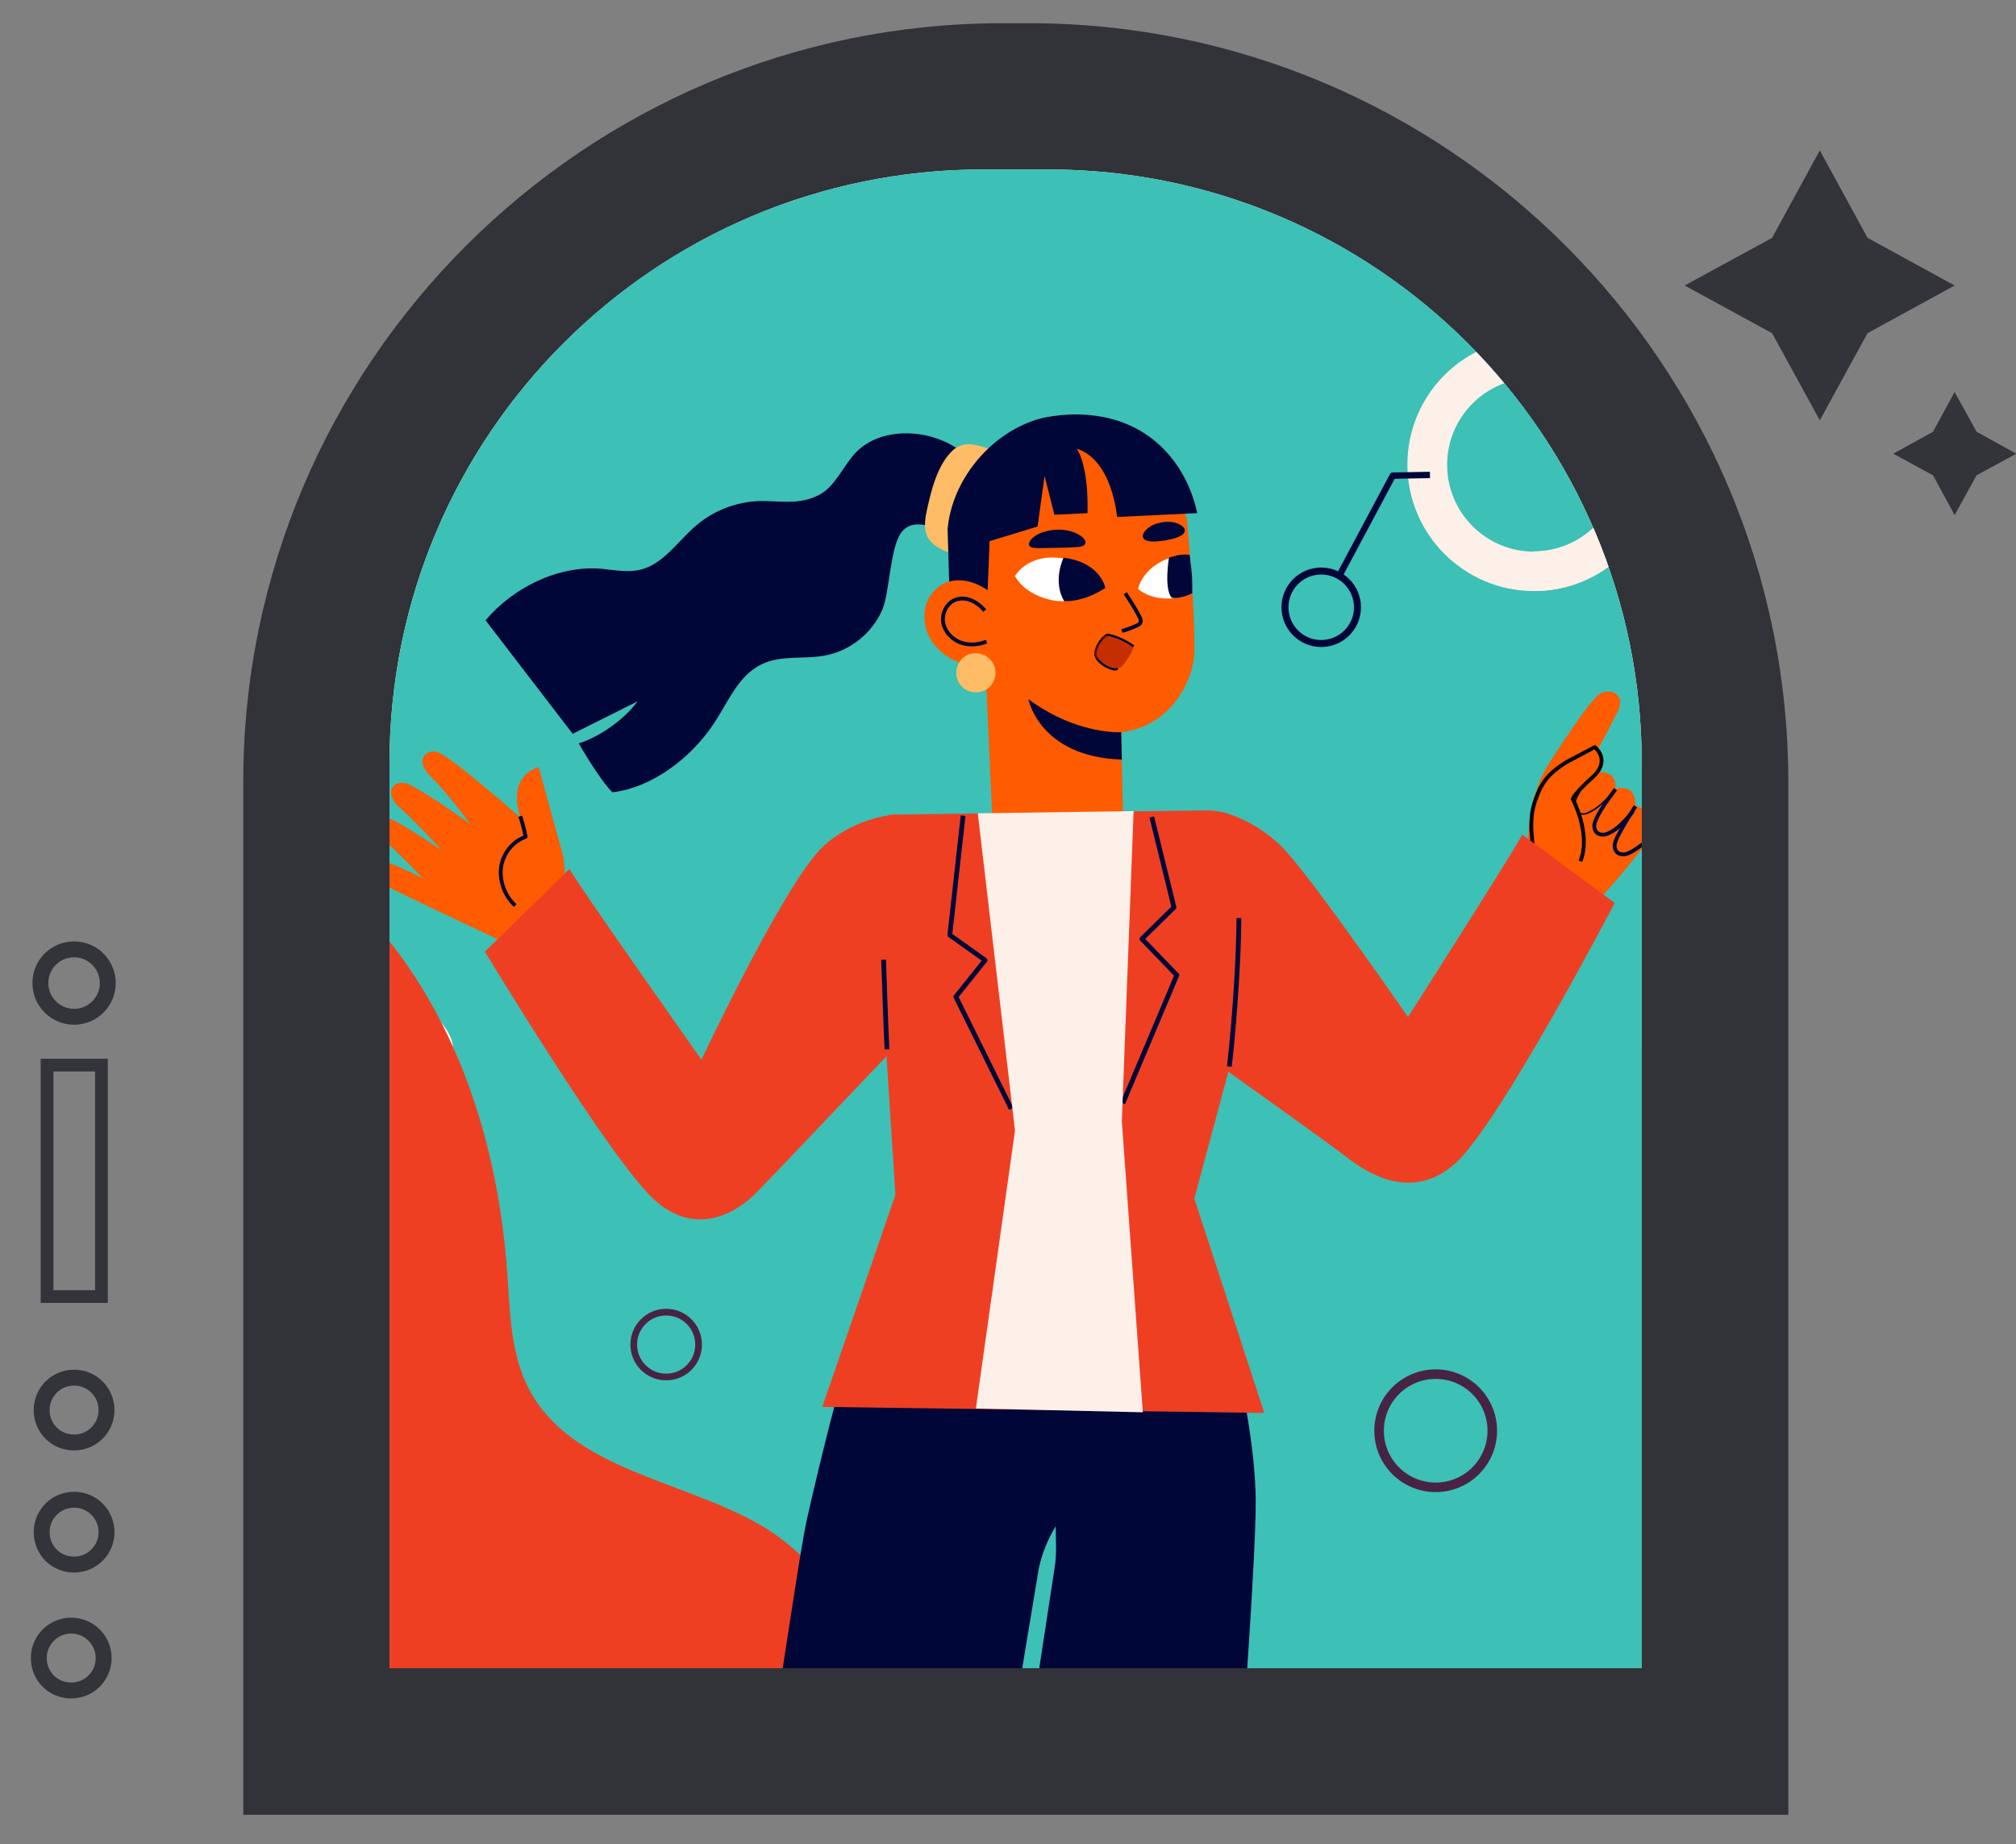 <?xml version="1.0" encoding="utf-8"?>
<!-- Generator: Adobe Illustrator 26.4.1, SVG Export Plug-In . SVG Version: 6.00 Build 0)  -->
<svg version="1.1" id="Layer_1" xmlns="http://www.w3.org/2000/svg" xmlns:xlink="http://www.w3.org/1999/xlink" x="0px" y="0px"
	 viewBox="0 0 634 580" style="enable-background:new 0 0 634 580;" xml:space="preserve">
<rect x="0" y="0" width="634" height="580" fill="#808080" stroke="none"/>
<style type="text/css">
	.st0{fill:#D3D3D3;stroke:#33333A;stroke-width:3;stroke-miterlimit:10;}
	.st1{fill:#585858;}
	.st2{fill:#AAA0A0;}
	.st3{fill:#D3D3D3;stroke:#33333A;stroke-width:5;stroke-miterlimit:10;}
	.st4{fill:#FFFFFF;stroke:#33333A;stroke-width:5;stroke-miterlimit:10;}
	.st5{fill:#EF3D23;}
	.st6{fill:none;stroke:#33333A;stroke-width:5;stroke-miterlimit:10;}
	.st7{fill:none;stroke:#33333A;stroke-width:4;stroke-miterlimit:10;}
	.st8{fill:#AAA0A0;stroke:#33333A;stroke-width:5;stroke-miterlimit:10;}
	.st9{fill:none;stroke:#3DC0B5;stroke-width:6;stroke-linecap:round;stroke-linejoin:round;stroke-miterlimit:10;}
	.st10{display:none;}
	.st11{display:inline;}
	.st12{display:inline;clip-path:url(#SVGID_00000098188603898764810790000002142818349821469843_);}
	.st13{fill:#45B0B0;}
	.st14{fill:#53727C;}
	.st15{fill:#FFC2B6;}
	.st16{fill:#FF9B4C;}
	.st17{fill:none;stroke:#FFFFFF;stroke-width:0.808;stroke-miterlimit:10;}
	.st18{fill:#FFFFFF;}
	.st19{fill:none;stroke:#7AA1B5;stroke-width:0.808;stroke-miterlimit:10;}
	.st20{fill:#000D29;}
	.st21{fill:#F79F8B;}
	.st22{fill:none;stroke:#F79F8B;stroke-width:0.808;stroke-miterlimit:10;}
	.st23{clip-path:url(#SVGID_00000098928777602402747460000010079896866109921969_);fill:#FFFFFF;}
	.st24{clip-path:url(#SVGID_00000098928777602402747460000010079896866109921969_);fill:#1A1A1A;}
	.st25{clip-path:url(#SVGID_00000143592272547345578290000008591254944877879227_);fill:#FFFFFF;}
	.st26{clip-path:url(#SVGID_00000143592272547345578290000008591254944877879227_);fill:#1A1A1A;}
	.st27{fill:#2E2E2E;}
	.st28{fill:none;stroke:#53727C;stroke-width:0.808;stroke-miterlimit:10;}
	.st29{clip-path:url(#SVGID_00000081620444769091995320000003668480075832712833_);fill:#FFFFFF;}
	.st30{clip-path:url(#SVGID_00000081620444769091995320000003668480075832712833_);fill:#034EA2;}
	.st31{clip-path:url(#SVGID_00000081620444769091995320000003668480075832712833_);fill:#FFF200;}
	.st32{clip-path:url(#SVGID_00000081620444769091995320000003668480075832712833_);fill:#0C4DA1;}
	.st33{clip-path:url(#SVGID_00000081620444769091995320000003668480075832712833_);}
	.st34{clip-path:url(#SVGID_00000177486394897790614590000015382203899066649728_);fill:#0C4DA1;}
	.st35{fill:#3DC0B5;}
	.st36{fill:#AAA0A0;stroke:#AAA0A0;stroke-width:3;stroke-miterlimit:10;}
	.st37{fill:#33333A;}
	.st38{fill:#AAA0A0;stroke:#33333A;stroke-width:4;stroke-miterlimit:10;}
	.st39{fill:#FFFFFF;stroke:#33333A;stroke-width:4;stroke-miterlimit:10;}
	.st40{fill:#AAA0A0;stroke:#33333A;stroke-width:2;stroke-miterlimit:10;}
	.st41{fill:#FFFFFF;stroke:#33333A;stroke-width:2;stroke-miterlimit:10;}
	.st42{fill:#33333A;stroke:#33333A;stroke-width:0.5;stroke-miterlimit:10;}
	.st43{fill:#33333A;stroke:#33333A;stroke-miterlimit:10;}
	.st44{fill:none;stroke:#33333A;stroke-width:3;stroke-miterlimit:10;}
	.st45{fill:#FDBC65;}
	.st46{clip-path:url(#SVGID_00000012466999661066983160000009520813363608163248_);fill:#FFCF7B;}
	.st47{clip-path:url(#SVGID_00000012466999661066983160000009520813363608163248_);}
	.st48{fill:#FFCF7B;}
	.st49{fill:#F6ECEA;}
	.st50{fill:#932D10;}
	.st51{fill:none;stroke:#00093D;stroke-linecap:square;stroke-linejoin:round;stroke-miterlimit:10;}
	.st52{fill:none;stroke:#FFFFFF;stroke-width:0.956;stroke-linecap:square;stroke-linejoin:round;stroke-miterlimit:10;}
	.st53{fill:#000638;}
	.st54{fill:none;stroke:#000638;stroke-width:2;stroke-linecap:square;stroke-linejoin:round;stroke-miterlimit:10;}
	.st55{fill:none;stroke:#000638;stroke-width:0.956;stroke-linecap:square;stroke-linejoin:round;stroke-miterlimit:10;}
	.st56{clip-path:url(#SVGID_00000055688486592110330160000013102864738883584170_);fill:#000638;}
	.st57{clip-path:url(#SVGID_00000067915858654518225750000011251128136894173116_);fill:#000638;}
	.st58{fill:none;stroke:#FDBC65;stroke-width:2;stroke-miterlimit:10;}
	.st59{clip-path:url(#SVGID_00000128481017747597598430000007426972501120565911_);}
	.st60{fill:#FFFFFF;stroke:#00093D;stroke-width:2;stroke-miterlimit:10;}
	.st61{fill:#E58D7F;}
	.st62{fill:none;stroke:#000638;stroke-width:0.5;stroke-linecap:square;stroke-linejoin:round;stroke-miterlimit:10;}
	.st63{fill:#4C2615;}
	.st64{clip-path:url(#SVGID_00000000916287475055335190000017290340355852013465_);fill:#000638;}
	.st65{clip-path:url(#SVGID_00000036937993652185156430000008811558302300874650_);fill:#000638;}
	.st66{fill:#FCF0E9;}
	.st67{fill:none;stroke:#000638;stroke-width:1.3;stroke-linecap:square;stroke-linejoin:round;stroke-miterlimit:10;}
	.st68{fill:none;stroke:#000638;stroke-linecap:square;stroke-linejoin:round;stroke-miterlimit:10;}
	.st69{fill:none;stroke:#000638;stroke-width:1.2;stroke-linecap:square;stroke-linejoin:round;stroke-miterlimit:10;}
	.st70{clip-path:url(#SVGID_00000038386501283947855250000014463779277090742436_);}
	.st71{fill:#E86523;}
	.st72{fill:#EF3F23;}
	.st73{fill:none;stroke:#000638;stroke-width:2;stroke-linecap:round;stroke-linejoin:round;stroke-miterlimit:10;}
	.st74{fill:#FFFFFF;stroke:#000638;stroke-width:0.5;stroke-linecap:square;stroke-linejoin:round;stroke-miterlimit:10;}
	.st75{fill:#A84A35;}
	.st76{fill:none;stroke:#00093D;stroke-width:0.5;stroke-linecap:square;stroke-linejoin:round;stroke-miterlimit:10;}
	.st77{clip-path:url(#SVGID_00000112631764481226849880000010393683049655598009_);fill:#000638;}
	.st78{clip-path:url(#SVGID_00000150084895341052886310000010624402010703088290_);fill:#000638;}
	.st79{fill:none;stroke:#FFB176;stroke-width:2;stroke-linecap:square;stroke-linejoin:round;stroke-miterlimit:10;}
	.st80{fill:none;stroke:#000638;stroke-width:1.5;stroke-linecap:round;stroke-linejoin:round;stroke-miterlimit:10;}
	.st81{fill:#FFFFFF;stroke:#000638;stroke-width:1.6;stroke-linecap:round;stroke-linejoin:round;stroke-miterlimit:10;}
	.st82{fill:none;stroke:#000638;stroke-width:1.6;stroke-linecap:round;stroke-linejoin:round;stroke-miterlimit:10;}
	.st83{fill:#FFFFFF;stroke:#00093D;stroke-miterlimit:10;}
	.st84{fill:none;stroke:#000638;stroke-width:0.75;stroke-linecap:round;stroke-linejoin:round;stroke-miterlimit:10;}
	
		.st85{clip-path:url(#SVGID_00000176014282950889946510000007023209195564130747_);fill:none;stroke:#000638;stroke-linecap:round;stroke-linejoin:round;stroke-miterlimit:10;}
	.st86{clip-path:url(#SVGID_00000176014282950889946510000007023209195564130747_);}
	.st87{fill:#00113E;}
	.st88{fill:#D9DADD;}
	.st89{fill:#EF4D3C;}
	.st90{fill:none;stroke:#1C1C1B;stroke-miterlimit:10;}
	.st91{fill:#0B0202;}
	.st92{fill:#FFFFFF;stroke:#1C1C1B;stroke-width:0.75;stroke-miterlimit:10;}
	.st93{fill:#79D6C0;stroke:#000000;stroke-width:2;stroke-linecap:round;stroke-linejoin:round;stroke-miterlimit:10;}
	.st94{clip-path:url(#SVGID_00000004527808450364416120000010409300015120060072_);fill:#000638;}
	.st95{clip-path:url(#SVGID_00000030446745848868348310000008814878338794141614_);fill:#000638;}
	.st96{fill:none;stroke:#FDBC65;stroke-miterlimit:10;}
	.st97{fill:none;stroke:#000638;stroke-linecap:round;stroke-linejoin:round;stroke-miterlimit:10;}
	.st98{fill:#FDB58D;}
	.st99{fill:none;stroke:#00113E;stroke-width:0.5;stroke-linecap:square;stroke-linejoin:round;stroke-miterlimit:10;}
	.st100{fill:#DED9E9;}
	.st101{fill:none;stroke:#000E39;stroke-width:0.5;stroke-linecap:square;stroke-linejoin:round;stroke-miterlimit:10;}
	.st102{fill:#FDB58D;stroke:#000E39;stroke-width:0.5;stroke-linecap:square;stroke-linejoin:round;stroke-miterlimit:10;}
	.st103{clip-path:url(#SVGID_00000178888874802731564370000013310366575466714543_);}
	.st104{fill:#FF7441;}
	.st105{fill:#FFFFFF;stroke:#1A1A1E;stroke-width:1.5;stroke-miterlimit:10;}
	.st106{fill:#EB9CC9;stroke:#000000;stroke-linecap:round;stroke-linejoin:round;stroke-miterlimit:10;}
	.st107{fill:none;stroke:#000000;stroke-linecap:round;stroke-linejoin:round;stroke-miterlimit:10;}
	.st108{fill:#FFFFFF;stroke:#1E1E21;stroke-width:1.5;stroke-linecap:round;stroke-linejoin:round;stroke-miterlimit:10;}
	.st109{fill:none;stroke:#00113E;stroke-width:0.75;stroke-linecap:square;stroke-linejoin:round;stroke-miterlimit:10;}
	.st110{clip-path:url(#SVGID_00000030455579869151325610000014697769400403366804_);}
	.st111{opacity:0.2;fill:#FBDAC1;}
	.st112{fill:url(#SVGID_00000012444255771807474830000011685800632949686407_);}
	.st113{fill:url(#SVGID_00000132793806923085881530000001775839559959422108_);}
	.st114{fill:#AD3C23;}
	.st115{fill:#182156;}
	.st116{opacity:0.89;fill:#FFFCFA;}
	.st117{fill:#263268;}
	.st118{fill:#FA3C48;}
	.st119{fill-rule:evenodd;clip-rule:evenodd;fill:#153157;}
	.st120{fill:#FC753F;}
	.st121{fill:#F47E76;}
	.st122{fill:none;}
	.st123{opacity:0.61;}
	.st124{fill:#A11300;}
	.st125{clip-path:url(#SVGID_00000100367886925866152650000017343153110185292715_);fill:#000638;}
	.st126{clip-path:url(#SVGID_00000119796636829396982930000018138150088926374287_);fill:#000638;}
	.st127{clip-path:url(#SVGID_00000109012230703425448550000007554829250579385790_);}
	.st128{fill:#F98064;}
	.st129{fill:#00093D;}
	.st130{fill:none;stroke:#00093D;stroke-width:0.75;stroke-linecap:square;stroke-linejoin:round;stroke-miterlimit:10;}
	.st131{fill:#939292;}
	.st132{fill:#666666;}
	.st133{fill:none;stroke:#000638;stroke-width:0.398;stroke-linecap:round;stroke-linejoin:round;stroke-miterlimit:10;}
	
		.st134{opacity:0.45;fill:none;stroke:#000000;stroke-width:0.75;stroke-linecap:round;stroke-linejoin:round;stroke-miterlimit:10;}
	.st135{fill:#262626;}
	.st136{fill:#F4646C;}
	.st137{fill:#000638;stroke:#000638;stroke-width:0.75;stroke-linecap:round;stroke-linejoin:round;stroke-miterlimit:10;}
	.st138{fill:#000638;stroke:#000638;stroke-width:0.25;stroke-linecap:round;stroke-linejoin:round;stroke-miterlimit:10;}
	.st139{clip-path:url(#SVGID_00000029040116305122821900000018323564865806418611_);fill:#000638;}
	
		.st140{clip-path:url(#SVGID_00000108277600997157270930000004947191547416933794_);fill:#000638;stroke:#000638;stroke-miterlimit:10;}
	.st141{fill:#42657C;}
	.st142{fill:#333333;}
	.st143{fill:#2B998C;}
	.st144{fill:#898989;}
	.st145{fill:#F9C4AA;}
	.st146{fill:#FFCCB3;}
	.st147{fill:none;stroke:#211A19;stroke-linecap:round;stroke-linejoin:round;stroke-miterlimit:10;}
	.st148{fill:none;stroke:#23203A;stroke-linecap:round;stroke-linejoin:round;stroke-miterlimit:10;}
	
		.st149{clip-path:url(#SVGID_00000109012230703425448550000007554829250579385790_);fill:none;stroke:#000638;stroke-linecap:round;stroke-linejoin:round;stroke-miterlimit:10;}
	.st150{fill:none;stroke:#211A19;stroke-width:1.5;stroke-linecap:round;stroke-linejoin:round;stroke-miterlimit:10;}
	.st151{clip-path:url(#SVGID_00000162350268440335038160000009817523885055455119_);fill:#FFCF7B;}
	.st152{clip-path:url(#SVGID_00000162350268440335038160000009817523885055455119_);}
	.st153{clip-path:url(#SVGID_00000152239380135135501970000001002808314297956013_);fill:#000638;}
	.st154{clip-path:url(#SVGID_00000173153590757862073910000011232404886885073579_);fill:#000638;}
	.st155{clip-path:url(#SVGID_00000056396923787824623140000015298343652471017645_);}
	.st156{clip-path:url(#SVGID_00000017489240212053286250000018427621517171444898_);fill:#000638;}
	.st157{clip-path:url(#SVGID_00000099646591255477612100000007537352181644219540_);fill:#000638;}
	.st158{clip-path:url(#SVGID_00000047778890640721966700000008420904024760598970_);}
	.st159{clip-path:url(#SVGID_00000089571993434775998070000008027459980585873036_);fill:#000638;}
	.st160{clip-path:url(#SVGID_00000020366109410631733670000001749323436207526588_);fill:#000638;}
	
		.st161{clip-path:url(#SVGID_00000143576848873065259090000017119285108448883125_);fill:none;stroke:#000638;stroke-linecap:round;stroke-linejoin:round;stroke-miterlimit:10;}
	.st162{clip-path:url(#SVGID_00000143576848873065259090000017119285108448883125_);}
	.st163{clip-path:url(#SVGID_00000044150870336383536660000001032109556519690140_);fill:#000638;}
	.st164{clip-path:url(#SVGID_00000045594287928312542370000012225106199471625860_);fill:#000638;}
	.st165{clip-path:url(#SVGID_00000078042377197340635390000000613963360767708301_);}
	.st166{clip-path:url(#SVGID_00000183931379684445769780000011190122313454554036_);}
	.st167{fill:url(#SVGID_00000070113785890726389360000006864577936433892997_);}
	.st168{fill:url(#SVGID_00000147219488444829411320000015471498066126603158_);}
	.st169{clip-path:url(#SVGID_00000073000159983516322360000015923793599994148282_);fill:#000638;}
	.st170{clip-path:url(#SVGID_00000183938295672058098300000018184924178573792928_);fill:#000638;}
	.st171{clip-path:url(#SVGID_00000057116274576067607260000014084758852600416681_);}
	.st172{clip-path:url(#SVGID_00000005974123593342671890000002220053640635056021_);fill:#000638;}
	
		.st173{clip-path:url(#SVGID_00000171705838880122836800000015564731980206693288_);fill:#000638;stroke:#000638;stroke-miterlimit:10;}
	
		.st174{clip-path:url(#SVGID_00000057116274576067607260000014084758852600416681_);fill:none;stroke:#000638;stroke-linecap:round;stroke-linejoin:round;stroke-miterlimit:10;}
	.st175{clip-path:url(#SVGID_00000147917667170021552380000010292192156259148937_);fill:#FFFFFF;}
	.st176{clip-path:url(#SVGID_00000147917667170021552380000010292192156259148937_);fill:#034EA2;}
	.st177{clip-path:url(#SVGID_00000147917667170021552380000010292192156259148937_);fill:#FFF200;}
	.st178{clip-path:url(#SVGID_00000147917667170021552380000010292192156259148937_);fill:#0C4DA1;}
	.st179{clip-path:url(#SVGID_00000147917667170021552380000010292192156259148937_);}
	.st180{clip-path:url(#SVGID_00000181767183924785538160000014673477549109352099_);fill:#0C4DA1;}
	.st181{clip-path:url(#SVGID_00000097474726628143670290000000081317860761923972_);fill:#FFFFFF;}
	.st182{clip-path:url(#SVGID_00000097474726628143670290000000081317860761923972_);fill:#034EA2;}
	.st183{clip-path:url(#SVGID_00000097474726628143670290000000081317860761923972_);fill:#FFF200;}
	.st184{clip-path:url(#SVGID_00000097474726628143670290000000081317860761923972_);fill:#0C4DA1;}
	.st185{clip-path:url(#SVGID_00000097474726628143670290000000081317860761923972_);}
	.st186{clip-path:url(#SVGID_00000008122237585829216960000015977630511210458550_);fill:#0C4DA1;}
	.st187{clip-path:url(#SVGID_00000006679623682924146810000008287867347748583305_);fill:#FFCF7B;}
	.st188{clip-path:url(#SVGID_00000006679623682924146810000008287867347748583305_);}
	.st189{clip-path:url(#SVGID_00000083781517962366407000000003566070038744093056_);fill:#000638;}
	.st190{clip-path:url(#SVGID_00000166644955045840981550000005559571156816846252_);fill:#000638;}
	.st191{clip-path:url(#SVGID_00000036957400791399236420000000005514039571877559_);}
	.st192{clip-path:url(#SVGID_00000058549289706527968110000014613923096219036082_);fill:#000638;}
	
		.st193{clip-path:url(#SVGID_00000072267563730979069480000003807754677061671848_);fill:#000638;stroke:#000638;stroke-miterlimit:10;}
	
		.st194{clip-path:url(#SVGID_00000036957400791399236420000000005514039571877559_);fill:none;stroke:#000638;stroke-linecap:round;stroke-linejoin:round;stroke-miterlimit:10;}
	.st195{fill:#F2665C;}
	.st196{clip-path:url(#SVGID_00000157301097203766919220000000856943830127128733_);fill:#FFCF7B;}
	.st197{clip-path:url(#SVGID_00000157301097203766919220000000856943830127128733_);}
	.st198{clip-path:url(#SVGID_00000173864699339765056340000000228797856296807051_);fill:#000638;}
	.st199{clip-path:url(#SVGID_00000052063991159628410690000017185012727527264697_);fill:#000638;}
	.st200{clip-path:url(#SVGID_00000080909334658072476910000011058880248727303067_);}
	.st201{clip-path:url(#SVGID_00000168080715945858048280000003776059067259494796_);fill:#000638;}
	.st202{clip-path:url(#SVGID_00000048465593491208813270000012718555823950996615_);fill:#000638;}
	.st203{opacity:0.59;fill:#8CDDCF;}
	.st204{opacity:0.59;fill:#5BD8C9;}
	.st205{opacity:0.35;fill:#8CDDCF;}
	.st206{fill:#5BD8C9;}
	.st207{clip-path:url(#SVGID_00000055687275008364241580000005806461018508972679_);}
	.st208{clip-path:url(#SVGID_00000175293198502351277570000007519784278466219673_);fill:#000638;}
	.st209{clip-path:url(#SVGID_00000176024912435636109360000000405910416721511558_);fill:#000638;}
	.st210{opacity:0.69;}
	.st211{fill:#E8B25D;}
	
		.st212{clip-path:url(#SVGID_00000100353400921335945360000003358181081408495773_);fill:none;stroke:#000638;stroke-linecap:round;stroke-linejoin:round;stroke-miterlimit:10;}
	.st213{clip-path:url(#SVGID_00000100353400921335945360000003358181081408495773_);}
	.st214{clip-path:url(#SVGID_00000105386560088179845190000007952266665031988415_);fill:#000638;}
	.st215{clip-path:url(#SVGID_00000013899560603723208460000011473998219960501925_);fill:#000638;}
	.st216{clip-path:url(#SVGID_00000111192451572294763940000001436256335454715055_);}
	.st217{opacity:0.67;}
	.st218{fill:#46D3C2;}
	.st219{fill:#39B5A6;}
	.st220{clip-path:url(#SVGID_00000057838892276852081160000005500148568558636953_);}
	.st221{fill:url(#SVGID_00000015330170896726129750000015102009746859557251_);}
	.st222{fill:url(#SVGID_00000116208817747334528740000009876460544122703261_);}
	.st223{clip-path:url(#SVGID_00000085948720551072610340000001749577457014392758_);fill:#000638;}
	.st224{clip-path:url(#SVGID_00000059311795243417573960000009225772809065946521_);fill:#000638;}
	.st225{fill:#323239;}
	.st226{clip-path:url(#SVGID_00000067237264896180603860000003364483216511008654_);}
	.st227{fill:#FF5B00;}
	.st228{fill:none;stroke:#000638;stroke-width:0.75;stroke-linecap:square;stroke-linejoin:round;stroke-miterlimit:10;}
	.st229{fill:#FF5B00;stroke:#000000;stroke-width:1.2;stroke-miterlimit:10;}
	.st230{fill:none;stroke:#000638;stroke-width:1.5;stroke-linecap:square;stroke-linejoin:round;stroke-miterlimit:10;}
	.st231{fill:none;stroke:#000638;stroke-width:2.2;stroke-miterlimit:10;}
	.st232{fill:none;stroke:#000638;stroke-width:2;stroke-miterlimit:10;}
	.st233{fill:none;stroke:#472444;stroke-width:2.1;stroke-miterlimit:10;}
	.st234{fill:none;stroke:#472444;stroke-width:3;stroke-miterlimit:10;}
	.st235{display:inline;clip-path:url(#SVGID_00000182502322307399619050000015873919875879438224_);}
	.st236{clip-path:url(#SVGID_00000108299552460580005790000010745371619710309543_);fill:#3DC0B5;}
	.st237{clip-path:url(#SVGID_00000155125043478910731960000003117858612382441097_);fill:#3DC0B5;}
	.st238{clip-path:url(#SVGID_00000082347957263355879580000009957390412699170203_);fill:#EF3D23;}
	.st239{clip-path:url(#SVGID_00000082347957263355879580000009957390412699170203_);}
	.st240{fill:#5AC4FF;}
	.st241{fill:#FFA900;}
	.st242{fill:none;stroke:#FFFFFF;stroke-width:0.792;stroke-linecap:square;stroke-linejoin:round;stroke-miterlimit:10;}
	.st243{fill:none;stroke:#000638;stroke-width:0.792;stroke-linecap:square;stroke-linejoin:round;stroke-miterlimit:10;}
	.st244{fill:#FF915A;}
	.st245{clip-path:url(#SVGID_00000046316258495591868550000010378492484438385561_);fill:#000638;}
	.st246{clip-path:url(#SVGID_00000140712810553712706060000001019857241388184477_);fill:#000638;}
	.st247{fill:none;stroke:#FCF0E9;stroke-linecap:square;stroke-linejoin:round;stroke-miterlimit:10;}
	.st248{fill:#F4AE51;}
	.st249{fill:#F9DEB7;}
	.st250{fill:#B16616;stroke:#B16616;stroke-width:0.4;stroke-miterlimit:10;}
	
		.st251{clip-path:url(#SVGID_00000082347957263355879580000009957390412699170203_);fill:none;stroke:#472444;stroke-width:2.1;stroke-miterlimit:10;}
	
		.st252{clip-path:url(#SVGID_00000082347957263355879580000009957390412699170203_);fill:none;stroke:#472444;stroke-width:3;stroke-miterlimit:10;}
	.st253{fill:none;stroke:#3DC0B5;stroke-width:2.5;stroke-linecap:square;stroke-linejoin:round;stroke-miterlimit:10;}
	.st254{clip-path:url(#SVGID_00000085962203266104817560000003518357222400346291_);}
	.st255{display:inline;clip-path:url(#SVGID_00000155118994130411863810000016455293426286248066_);}
	.st256{clip-path:url(#SVGID_00000057124135801465489990000000145189311184398504_);fill:#3DC0B5;}
	.st257{clip-path:url(#SVGID_00000155829210727911481590000009696679846429764501_);fill:#3DC0B5;}
	.st258{clip-path:url(#SVGID_00000026135650443121525930000005270606382973945476_);fill:#EF3D23;}
	.st259{clip-path:url(#SVGID_00000026135650443121525930000005270606382973945476_);}
	.st260{clip-path:url(#SVGID_00000107577273847478197760000013573055633466610056_);fill:#000638;}
	.st261{clip-path:url(#SVGID_00000170239683353542603210000016694522728708600728_);fill:#000638;}
	
		.st262{clip-path:url(#SVGID_00000026135650443121525930000005270606382973945476_);fill:none;stroke:#472444;stroke-width:2.1;stroke-miterlimit:10;}
	
		.st263{clip-path:url(#SVGID_00000026135650443121525930000005270606382973945476_);fill:none;stroke:#472444;stroke-width:3;stroke-miterlimit:10;}
	.st264{clip-path:url(#SVGID_00000121281566408928105650000016757228235253239456_);fill:#FFFFFF;}
	.st265{clip-path:url(#SVGID_00000121281566408928105650000016757228235253239456_);fill:#034EA2;}
	.st266{clip-path:url(#SVGID_00000121281566408928105650000016757228235253239456_);fill:#FFF200;}
	.st267{clip-path:url(#SVGID_00000121281566408928105650000016757228235253239456_);fill:#0C4DA1;}
	.st268{clip-path:url(#SVGID_00000121281566408928105650000016757228235253239456_);}
	.st269{clip-path:url(#SVGID_00000142166716590840155780000006919870016315882911_);fill:#0C4DA1;}
	.st270{clip-path:url(#SVGID_00000176033634140023941590000000492568943624214960_);fill:#FFFFFF;}
	.st271{clip-path:url(#SVGID_00000176033634140023941590000000492568943624214960_);fill:#034EA2;}
	.st272{clip-path:url(#SVGID_00000176033634140023941590000000492568943624214960_);fill:#FFF200;}
	.st273{clip-path:url(#SVGID_00000176033634140023941590000000492568943624214960_);fill:#0C4DA1;}
	.st274{clip-path:url(#SVGID_00000176033634140023941590000000492568943624214960_);}
	.st275{clip-path:url(#SVGID_00000080892872693746762620000005861509148415020939_);fill:#0C4DA1;}
	.st276{clip-path:url(#SVGID_00000046297214457692790720000004815042206644716177_);}
	.st277{fill:#FFC2C2;}
	.st278{fill:#725644;}
	.st279{clip-path:url(#SVGID_00000013909549002745842700000004987798187282685621_);fill:#000638;}
	.st280{clip-path:url(#SVGID_00000089535703051489841800000015314029558767995555_);fill:#000638;}
	.st281{fill:none;stroke:#EF3F23;stroke-width:2;stroke-miterlimit:10;}
	.st282{fill:none;stroke:#FFFFFF;stroke-width:2.1;stroke-miterlimit:10;}
	.st283{fill:none;stroke:#FFFFFF;stroke-width:3;stroke-miterlimit:10;}
	.st284{fill:#1B9C91;}
	.st285{fill:#A3BAC4;}
	.st286{opacity:0.13;fill:#65DBD2;}
	.st287{clip-path:url(#SVGID_00000097497457548356087330000011374873122619161008_);}
	.st288{fill:#472F7D;}
	.st289{opacity:0.15;}
	.st290{opacity:0.43;}
	.st291{clip-path:url(#SVGID_00000023984865397571083570000001193628988264594606_);fill:#000638;}
	.st292{clip-path:url(#SVGID_00000032634364552405013780000002658675260444385702_);fill:#000638;}
	.st293{fill:none;stroke:#FFFFFF;stroke-width:1.5;stroke-miterlimit:10;}
	.st294{fill:none;stroke:#EF3F23;stroke-width:5;stroke-linecap:round;stroke-linejoin:round;stroke-miterlimit:10;}
	.st295{clip-path:url(#SVGID_00000010282258024984315300000018280378084566894740_);}
	.st296{fill:#F7AA4D;}
	.st297{fill:#FCB47E;}
	.st298{fill:#374263;}
	.st299{fill:#FFFFFF;stroke:#323239;stroke-linecap:round;stroke-linejoin:round;stroke-miterlimit:10;}
	.st300{fill:none;stroke:#323239;stroke-linecap:round;stroke-linejoin:round;stroke-miterlimit:10;}
	.st301{fill:none;stroke:#323239;stroke-width:0.75;stroke-miterlimit:10;}
	.st302{clip-path:url(#SVGID_00000140698239655766875730000006754114066105844908_);}
	.st303{clip-path:url(#SVGID_00000025442130510424255260000003713979233055826839_);fill:#000638;}
	.st304{clip-path:url(#SVGID_00000042730374483270299130000007210617717425084322_);fill:#000638;}
	.st305{fill:none;stroke:#000638;stroke-width:1.3;stroke-linecap:round;stroke-linejoin:round;stroke-miterlimit:10;}
	.st306{fill:#CECECE;}
	.st307{opacity:0.38;fill:#FFFFFF;}
	.st308{clip-path:url(#SVGID_00000118392807248781674740000000380061903540523174_);fill:#EF3F23;}
	.st309{clip-path:url(#SVGID_00000118392807248781674740000000380061903540523174_);}
	.st310{fill:#7A5946;}
	.st311{fill:#CC5A40;}
	.st312{fill:#594135;}
	.st313{fill:#CC5A40;stroke:#000000;stroke-width:1.2;stroke-miterlimit:10;}
	.st314{clip-path:url(#SVGID_00000000914110721174807270000006249276829832163242_);}
	.st315{opacity:0.35;fill:#FCF0E9;}
	.st316{fill:#C45E4D;}
	.st317{clip-path:url(#SVGID_00000159459505122855628800000014041231207560454025_);fill:#000638;}
	.st318{clip-path:url(#SVGID_00000147189762857750554860000012287261806818408114_);fill:#000638;}
	.st319{fill:none;stroke:#FFFFFF;stroke-width:2;stroke-miterlimit:10;}
	
		.st320{fill-rule:evenodd;clip-rule:evenodd;fill:#EF3F23;stroke:#EF3F23;stroke-width:3;stroke-linecap:round;stroke-linejoin:round;stroke-miterlimit:10;}
	.st321{clip-path:url(#SVGID_00000091003705761873055410000013067665180152436365_);fill:#FFFFFF;}
	.st322{clip-path:url(#SVGID_00000091003705761873055410000013067665180152436365_);fill:#034EA2;}
	.st323{clip-path:url(#SVGID_00000091003705761873055410000013067665180152436365_);fill:#FFF200;}
	.st324{clip-path:url(#SVGID_00000091003705761873055410000013067665180152436365_);fill:#0C4DA1;}
	.st325{clip-path:url(#SVGID_00000091003705761873055410000013067665180152436365_);}
	.st326{clip-path:url(#SVGID_00000082362717020916199970000016807621072106931351_);fill:#0C4DA1;}
	.st327{clip-path:url(#SVGID_00000119075243416210008540000016575515063875905469_);}
	.st328{fill:#F17B63;}
	.st329{fill:#2C2A6C;}
	.st330{clip-path:url(#SVGID_00000179622330647274390970000001364365504745086610_);}
	.st331{opacity:0.37;}
	.st332{fill:none;stroke:#000638;stroke-miterlimit:10;}
	.st333{fill:#FF8E8E;}
	.st334{fill:#512651;}
	.st335{fill:#DD2B19;}
	.st336{fill:#220D3E;}
	.st337{clip-path:url(#SVGID_00000174596065950657665230000010881114612023817859_);fill:#000638;}
	.st338{clip-path:url(#SVGID_00000070814965466000837400000014360620755376859835_);fill:#000638;}
	.st339{clip-path:url(#SVGID_00000105412430757779732700000007439892245740777119_);}
	.st340{fill:#EDEBEB;}
	.st341{clip-path:url(#SVGID_00000102509434669508628260000015359706543077475247_);fill:#EF3F23;}
	.st342{clip-path:url(#SVGID_00000102509434669508628260000015359706543077475247_);fill:#3DC0B5;}
	.st343{fill:none;stroke:#19034D;stroke-width:7;stroke-miterlimit:10;}
	.st344{fill:none;stroke:#000000;stroke-width:7;stroke-miterlimit:10;}
	.st345{opacity:0.57;fill:#81D1C9;stroke:#000000;stroke-width:3;stroke-miterlimit:10;}
	.st346{fill:none;stroke:#000000;stroke-width:0.5;stroke-miterlimit:10;}
	.st347{fill:none;stroke:#000000;stroke-width:3;stroke-miterlimit:10;}
	.st348{fill:#5C2A9A;}
	.st349{fill:#097B7D;}
	.st350{fill:#3DC0B5;stroke:#D33222;stroke-width:3;stroke-miterlimit:10;}
	.st351{clip-path:url(#SVGID_00000001623575109002128660000015294243982726692778_);}
	.st352{fill:none;stroke:#D33222;stroke-miterlimit:10;}
	.st353{fill:#FCF0E9;stroke:#000000;stroke-width:0.5;stroke-miterlimit:10;}
	.st354{clip-path:url(#SVGID_00000043455312150131179280000007756328219539089307_);fill:#000638;}
	
		.st355{clip-path:url(#SVGID_00000086693558449192658460000006271795067841807510_);fill:#000638;stroke:#000638;stroke-miterlimit:10;}
	.st356{fill:none;stroke:#1C1C1B;stroke-width:0.5;stroke-miterlimit:10;}
	.st357{fill:#2E998C;}
	.st358{clip-path:url(#SVGID_00000069374511269036131840000004423251386661308050_);}
	.st359{fill:#F7F7F7;}
	.st360{fill:#7C7E8C;}
	.st361{fill:#FFC3BD;}
	.st362{fill:#1A2E35;}
	.st363{fill:none;stroke:#262120;stroke-miterlimit:10;}
	.st364{fill:#E5DCD8;}
	.st365{clip-path:url(#SVGID_00000055698843114830686340000012475174691804962705_);fill:#000638;}
	.st366{clip-path:url(#SVGID_00000025417078919315805240000002430557243772674972_);fill:#000638;}
	.st367{fill:none;stroke:#000638;stroke-width:0.75;stroke-miterlimit:10;}
	.st368{clip-path:url(#SVGID_00000047761932982344481370000000907062331995557821_);}
	.st369{clip-path:url(#SVGID_00000093144041387656617010000003670779853551906215_);}
	.st370{clip-path:url(#SVGID_00000018228505683229207550000004784399718784814760_);}
	.st371{fill:none;stroke:#5F6689;stroke-miterlimit:10;}
	.st372{fill:#AB4242;}
	.st373{fill:none;stroke:#040C11;stroke-miterlimit:10;}
	.st374{fill:none;stroke:#C11E16;stroke-width:2;stroke-miterlimit:10;}
	.st375{fill:#FDF7FF;}
	.st376{clip-path:url(#SVGID_00000135660491875866885310000015988642183502993562_);fill:#000638;}
	.st377{clip-path:url(#SVGID_00000056413561530341098060000007591797180841521030_);fill:#000638;}
	.st378{fill:none;stroke:#369E92;stroke-miterlimit:10;}
	.st379{fill:#35AA9C;}
	.st380{fill:none;stroke:#369E92;stroke-width:2;stroke-miterlimit:10;}
	.st381{fill:#FF7822;}
</style>
<g>
	<path class="st5" d="M503.8,510.2H121.6V176.5c0-62.9,51-113.8,113.8-113.8H390c62.9,0,113.8,51,113.8,113.8V510.2z"/>
	<g>
		<g>
			<g>
				<path class="st225" d="M323.6,7.3c131.7,0,238.8,107.1,238.8,238.8v324.7H76.5V246C76.5,114.4,183.7,7.3,315.3,7.3H323.6z"/>
			</g>
			<path class="st18" d="M516.3,524.7V240c0-103.1-83.6-186.7-186.7-186.7h-20.4c-103.1,0-186.7,83.6-186.7,186.7v284.7H516.3z"/>
			<path class="st122" d="M516.3,524.7V246c0-106.4-86.3-192.7-192.7-192.7h-8.3c-106.4,0-192.7,86.3-192.7,192.7v278.6H516.3z"/>
			<g>
				<defs>
					<path id="SVGID_00000150075113886423921530000002388743795766479505_" d="M516.3,524.7V240c0-103.1-83.6-186.7-186.7-186.7
						h-20.4c-103.1,0-186.7,83.6-186.7,186.7v284.7H516.3z"/>
				</defs>
				<clipPath id="SVGID_00000155838553603755669380000014465450869278321556_">
					<use xlink:href="#SVGID_00000150075113886423921530000002388743795766479505_"  style="overflow:visible;"/>
				</clipPath>
				<g style="clip-path:url(#SVGID_00000155838553603755669380000014465450869278321556_);">
					<g>
						<path class="st35" d="M142.5,330.1c0-26.8-127.4-62.7-121-87.5C42.4,162.3,94.9,94.7,165,54c45.4-26.4,97.3,34.7,153.6,34.7
							c87,0,166.5-40.1,222.5,18c38.7,40.1,66.6,90.7,79,147.1c4.7,21.4-76.4,63.6-76.4,86.4c0,110.5,25.4,187.5-62,241.8
							c-47.1,29.3-102.7,46.2-162.2,46.2c-25.9,0-51-3.2-75-9.2C110.7,585.5,142.5,474.3,142.5,330.1z"/>
					</g>
					<g>
						<g>
							<g>
								<path class="st72" d="M-29.5,355.7c-6.8-26-10.1-52-10.2-77.6c12.8-12.6,28.4-22.1,45.9-26.5c39.3-10,82.5,7,109.9,37
									c27.4,29.9,40.5,70.9,43.4,111.4c0.9,12.5,1,25.7,6.8,36.8c13.3,25.5,48,28.5,72.9,42.9c32,18.5,54.8,72.6,32.3,105.8
									C133.6,587.1,7.1,495.2-29.5,355.7z"/>
							</g>
							<g>
								<path class="st35" d="M455.5,513.5c0.6-26,12.2-51.8,31.5-69.2c8.5-7.6,18.8-14.4,22.4-25.2c2-5.8,1.7-12.1,1.5-18.3
									c-1.4-35-0.9-72.4,18.1-101.9c19.2-29.7,55.6-45.9,91-45.2c4.7,21.4,7.2,43.7,7.2,66.6c0,110.5-58.2,207.4-145.6,261.7
									C464.1,564.7,455,536.5,455.5,513.5z"/>
							</g>
							<g>
								<path class="st35" d="M165,54c45.4-26.4,98.2-41.5,154.5-41.5c87,0,165.6,36.1,221.6,94.2c-11.8,11.2-26.7,19.8-41,24.7
									c-31.1,10.6-66.8,6.4-94.6-11.1c-5.1-3.2-10.1-6.9-15.9-8.5c-9.2-2.5-18.9,0.6-27.9,3.7c-30.1,10.4-60.8,20.7-92.7,21.5
									c-31.8,0.8-65.5-9.5-85.7-34.2C172.1,89,166,71.7,165,54z"/>
							</g>
						</g>
					</g>
				</g>
				<g style="clip-path:url(#SVGID_00000155838553603755669380000014465450869278321556_);">
					<g>
						<g>
							<path class="st53" d="M179.9,749.9c7.2-7.1,15.9-13.6,19.1-23.2c4.3-13.1-3-28,1.6-41c3.5-9.9,13-16.5,17.5-26
								c3.7-8,3.5-17.1,4-25.9c1.4-23.6,8.7-46.3,17.6-68.4c7-42.6,11.8-77.6,14.1-87.7c9-39.9,22.3-88.1,30.7-99.6
								c1.3-1.7,86-1.7,87.3,0.1c8.4,11.5,22.9,63.6,23.1,93.7c0.3,36.8-22.4,306.5-22.4,306.5l-84.3-0.9l43.4-284
								c0.4-2.5,0.6-5,0.5-7.5l-0.1-6c0,0,0,0.1-0.1,0.2c-2.4,4-4.2,8.4-5.2,13l-47.1,283.7h-92.3c0,0,0-0.1,0.1-0.2
								c-6,0.1-12.1,0.1-18.1,0.2C166.2,767.1,172.6,757,179.9,749.9z"/>
						</g>
					</g>
					<g>
						<g>
							<g>
								<path class="st53" d="M268.8,142.7c-3.7,4.1-6.3,10.4-11.1,12.9c-5.5,2.9-10.5,2.2-16.7,2c-8-0.3-16.1,2.5-22.2,7.8
									c-5.6,4.8-10,11.8-17.1,13.7c-4.1,1.1-8.3,0.2-12.5-0.2c-13.8-1.2-28,6.1-36.5,16.2l27.4,35.7c6.8-3.4,13.6-6.8,20.4-10.2
									c-4.1,5.6-11.9,11.2-18.5,13.2c0,0,6.5,11.4,10.6,15.4c12.5-1.5,24.5-10.7,31.6-21.2c4.7-6.9,7.9-15.6,15.4-19.1
									c6.2-3,13.5-1.4,20.2-2.8c7.7-1.5,14.6-7.1,17.7-14.4c2.3-5.5,2.4-19.6,6-24.3c4.5-5.8,12.9,0.6,20.1-0.2l0.1-24
									C294.6,134.8,277.2,133.4,268.8,142.7z"/>
							</g>
							<g>
								<path class="st122" d="M268.8,142.7c-3.7,4.1-6.3,10.4-11.1,12.9c-5.5,2.9-10.5,2.2-16.7,2c-8-0.3-16.1,2.5-22.2,7.8
									c-5.6,4.8-10,11.8-17.1,13.7c-4.1,1.1-8.3,0.2-12.5-0.2c-13.8-1.2-28,6.1-36.5,16.2l27.4,35.7c6.8-3.4,13.6-6.8,20.4-10.2
									c-4.1,5.6-11.9,11.2-18.5,13.2c0,0,6.5,11.4,10.6,15.4c12.5-1.5,24.5-10.7,31.6-21.2c4.7-6.9,7.9-15.6,15.4-19.1
									c6.2-3,13.5-1.4,20.2-2.8c7.7-1.5,14.6-7.1,17.7-14.4c2.3-5.5,2.4-19.6,6-24.3c4.5-5.8,12.9,0.6,20.1-0.2l0.1-24
									C294.6,134.8,277.2,133.4,268.8,142.7z"/>
							</g>
						</g>
						<g>
							<polygon class="st227" points="352.6,230.4 353.4,265.9 312.5,266.8 309.8,207.3 							"/>
							<path class="st227" d="M373.2,163c0.2,0.8,3.1,35.3,2.3,43.6c-0.8,8.3-7.7,22.3-23.7,23.8c-19.3,1.8-43.1-21.6-43.1-21.6
								l-1.2-54.1c0,0,9.9-19.7,33.1-20C363.7,134.5,373.2,163,373.2,163z"/>
							<path class="st18" d="M374.3,174.7c0-0.2-2.1-0.3-3.7,0c-11.1,2.4-12.7,10.5-12.7,10.5s4.2,4.3,13.3,2.7
								c1.7-0.3,2.3-0.6,3.8-1.3L374.3,174.7z"/>
							<g>
								<path class="st53" d="M341.3,171c0.3-0.7-0.3-1.9-2-2.8c-1.6-1-4.1-1.7-6.9-1.6c-2.8,0.1-5.3,0.9-6.9,2
									c-1.6,1.1-2.2,2.4-1.8,3c0.4,0.7,1.6,0.8,3.1,0.8c1.5,0,3.5-0.1,5.7-0.1c2.2,0,4.2-0.1,5.8-0.2
									C339.8,172,341,171.8,341.3,171z"/>
							</g>
							<path class="st69" d="M354.2,187.1c1.4,2.1,2.8,4.3,4,6.6c0.3,0.6,0.7,1.3,0.5,2c-0.2,0.5-0.7,0.9-1.3,1.1
								c-1.3,0.6-2.6,1.1-4,1.5"/>
							<path class="st227" d="M313.1,189.5c-0.3-4.3-7-6.9-11.3-7.1c-4.3-0.2-8.4,2.7-10.1,6.6c-1.7,3.9-1.1,8.7,1.1,12.3
								c2.3,3.7,6,6.2,10.1,7.5c4.1,1.3,8.5,1.3,12.8,0.6L313.1,189.5z"/>
							<path class="st53" d="M323.4,219.9c0,0,3.5,18.2,29.4,19l-0.2-8.6C347.5,230.5,335.5,228.9,323.4,219.9z"/>
							<g>
								<path class="st53" d="M372.6,167c0.1-0.8-0.6-1.6-1.9-2.2c-1.3-0.6-3.2-0.9-5.3-0.5c-2.1,0.3-3.8,1.2-4.8,2.2
									c-1.1,1-1.4,2-1.1,2.7c0.4,0.7,1.3,1,2.5,1.1c1.2,0.1,2.7-0.1,4.3-0.3c1.6-0.3,3-0.6,4.2-1.1
									C371.7,168.4,372.5,167.8,372.6,167z"/>
							</g>
							<path class="st53" d="M371.2,187.9c1.7-0.3,2.3-0.6,3.8-1.3l-0.1-4.6c0-0.8-0.1-1.7-0.2-2.5l-0.5-4.9c0-0.2-2.1-0.3-3.7,0
								c-1.2,0.3-1.9,0.5-2.9,0.8c0,0.2-1.6,9.9,0.9,12.6C369.3,188.2,370.4,188.1,371.2,187.9z"/>
							<path class="st69" d="M309.3,191.6c-1.2-1.3-2.6-2.3-4.2-2.9c-1.6-0.6-3.5-0.6-5,0.1c-2.5,1.2-3.9,4.2-3.5,6.9
								c0.4,2.7,2.5,5.1,5,6.2c2.5,1.1,5.5,1,8.1,0.1"/>
							<path class="st18" d="M319.2,181.2c0,0,3.9-7.3,15.1-5.6c11.2,1.7,12.5,9.4,12.5,9.4s-7.7,5.4-15.8,3.8
								C321.9,187,319.2,181.2,319.2,181.2z"/>
							<path class="st53" d="M335.1,175.5c-0.2,0-0.4,0-0.6-0.1c-0.1,0.1-3.6,7.4,0.2,13.7c7,0.1,12.9-4.2,12.9-4.2
								S346.3,177.2,335.1,175.5z"/>
							<path class="st45" d="M291.7,159.5c1.3-5.7,2.8-11.6,6.4-16.2c1-1.2,2.1-2.4,3.6-3c2.7-1.2,5.8-0.3,8.6,0.6l1.7,0.8
								c-3.2,8.3-6.4,16.6-9.5,24.9c-1,2.5-1.9,5.1-2.7,7.7c-3.1-1.1-6.5-2.5-8.1-5.4C290.3,166.1,291,162.6,291.7,159.5z"/>
							<path class="st53" d="M376.5,161.4l-25.2,1.2c0,0-1.4-17.9-12.7-21.5l0,0c0,0,3.8,4.9,3.4,20.3l-10.4,0.5l-3.1-12.2
								l-2.2,15.9l-15.1,4.6l-0.6,15.4c-4.1-2.7-8.2-3.7-12.1-2.7l-0.5-16.5c1.4-15.4,13.2-29.7,27.9-34.4c2.9-0.9,6.8-1.4,10-1.6
								C361,129.3,373.3,146.1,376.5,161.4z"/>
						</g>
						<path class="st45" d="M313,212.4c-0.4,3.4-3.5,5.8-6.9,5.3c-3.4-0.4-5.8-3.5-5.3-6.9c0.4-3.4,3.5-5.8,6.9-5.3
							C311.1,206,313.5,209.1,313,212.4z"/>
						<path class="st228" d="M356.2,203.1c-2.3-1.6-4.9-2.8-7.6-3.4c-0.1,0-0.3-0.1-0.4,0c-0.1,0-0.2,0.1-0.4,0.2
							c-1.4,1.1-2.4,2.5-3,4.2c-0.2,0.5-0.3,1.1-0.3,1.6c0.1,1,0.7,1.8,1.4,2.5c1.1,1,2.5,1.8,4,2.2c0.4,0.1,0.9,0.2,1.3,0"/>
						<g class="st123">
							<path class="st124" d="M356.5,203.3c-0.5,2.1-1.8,3.8-3.1,5.6c-0.3,0.4-0.6,0.8-1,1c-0.6,0.3-1.2,0.3-1.9,0.2
								c-1.5-0.3-2.9-1.2-4.2-2c-0.9-0.6-1.9-1.3-2.1-2.4c-0.2-1,0.4-1.9,1-2.7c0.5-0.7,1-1.4,1.5-2.1c0.3-0.4,0.6-0.9,1.1-0.9
								c0.3-0.1,0.6,0,0.8,0.1c2.7,0.8,5.2,1.9,7.5,3.4"/>
						</g>
					</g>
					<g>
						<path class="st227" d="M481,258.2c0.7-6.7,2.9-13.1,6.6-18.8c5.7-8.8,13.6-20.7,16.1-21.5c3.9-1.4,6.8,1.2,5.5,4.8
							c-1.4,3.6-11.1,21-11.1,21s4.9-1.6,7.7-0.4c2.8,1.2,2.2,4.8,2.2,4.8s3-1,5,0.8c1.4,1.3,1.3,4.5,1.3,4.5s3.7,0.8,5,4
							c1.3,3.2,0.1,5.7,0.1,5.7s-16.5,21.4-18.9,21.4c-2.4,0-20.8-13.6-20.8-13.6L481,258.2z"/>
						<path class="st69" d="M519.4,262.8c-1.7,2-3.8,3.6-6,4.9c-0.8,0.4-1.6,0.9-2.5,1c-0.9,0.1-1.9-0.1-2.5-0.8
							c-0.5-0.6-0.7-1.5-0.6-2.3c0.1-0.8,0.5-1.5,0.8-2.3c1.5-3,3.7-6.5,5.4-9.2"/>
						<path class="st69" d="M513.2,255.6c-1.7,2-3.9,4.6-6.2,5.9c-0.8,0.4-1.6,0.9-2.5,1c-0.9,0.1-1.9-0.1-2.5-0.8
							c-0.5-0.6-0.7-1.5-0.6-2.3c0.1-0.8,0.5-1.5,0.8-2.3c1.5-3,3.5-5.7,5.5-8.4"/>
						<path class="st62" d="M507.7,248.7c-1.7,2-4.7,5.1-7,6.3c-0.8,0.4-1.6,0.9-2.5,1c-0.9,0.1-1.9-0.1-2.5-0.8
							c-0.5-0.6-0.7-1.5-0.6-2.3c0.1-0.8,0.5-1.5,0.8-2.3c1.5-3,3.5-5.7,5.5-8.4"/>
						<path class="st229" d="M482.1,267.4l-0.5-6.3c-0.1-4,0.2-6.5,1.3-9.5l0,0c1.7-5,3.6-8.1,9.9-12l8.7-4.6c0,0,5.3,4-0.6,9.4
							c-5.9,5.3-6.3,6.9-6.3,6.9s5.9,11,2.4,19.6"/>
					</g>
					<g>
						<path class="st227" d="M175.4,288.1c0,0,3.8-11.3,1.4-19.9c-2.4-8.7-7.4-26.9-7.4-26.9s-10.2,2.3-5.7,15.9
							c0,0-21.5-19-26-20.6c-3.3-1.2-7.9,2.2-2,7.9c5.2,5.1,12.2,14.7,12.2,14.7s-10.5-7.8-18.7-12.2c-5.2-2.8-9,2.3-3.5,7
							c3.7,3.1,13.3,13.5,13.3,13.5s-16-11-18.6-10.7c-3.5,0.5-4.1,3.8,0.3,7.4c4.3,3.6,12.3,12.1,12.3,12.1s-13.1-7.1-15.7-5.5
							c-2.6,1.6-3,2.9-1,4.9c2,2,34.3,16.8,40.6,19.9l5.3,1.9L175.4,288.1z"/>
						<path class="st69" d="M163.8,257.3c0.6,1.9,1.1,3.9,1.5,5.9c-4,1.4-7.1,5.2-7.7,9.5c-0.6,4.2,1,8.7,4,11.7"/>
					</g>
					<g>
						<path class="st72" d="M478.7,262.5c-0.7,2.2-35.9,57.4-35.9,57.4s-28.2-40.8-38.2-52c-6.1-6.7-13-10.1-17.6-11.7
							c-2.6-0.9-5.4-1.4-8.1-1.3l-97.2,1.3l0-0.1c0,0-0.6,0-1.6,0.2l-0.4,0l0,0.1c-3.9,0.6-12.8,2.6-20.6,9.6
							c-12,10.9-38.5,67.3-38.5,67.3s-40.8-57.8-41.5-60l-26.6,26c0,0,39.3,65.2,53.1,77.9c13,11.9,25.7,4.6,32.4-2.2
							c2.9-2.9,40.8-42.8,40.8-42.8l2.8,43.6l-23,66.7l139,1.9l-22-67.4l10.7-39.9c0,0,31.1,22.1,37.4,27
							c7.6,5.9,21.2,13.5,34.2,1.6c13.9-12.7,49.9-81.7,49.9-81.7L478.7,262.5z"/>
						<path class="st230" d="M389.6,289.5c0,9.9-1.2,30.3-2.9,45.2"/>
						<path class="st230" d="M278.9,329.3c-0.4-8.5-1-26.7-1-26.7"/>
					</g>
					<polyline class="st230" points="353.4,346.3 370.1,306.7 359.1,295.3 369.2,285.4 362.4,257.7 					"/>
					<polyline class="st230" points="302.8,257.3 298.7,294.1 309.8,302 300.6,313.5 317.7,348.1 					"/>
					<polyline class="st66" points="307.5,255.8 319.2,355.6 306.9,443 359.4,444.2 352.8,352.7 356.5,255.1 					"/>
				</g>
				<g style="clip-path:url(#SVGID_00000155838553603755669380000014465450869278321556_);">
					<g>
						<path class="st66" d="M482.4,185.9c-21.9,0-39.8-17.8-39.8-39.8c0-21.9,17.8-39.8,39.8-39.8c21.9,0,39.8,17.8,39.8,39.8
							C522.2,168.1,504.4,185.9,482.4,185.9z M482.4,118.9c-15,0-27.3,12.2-27.3,27.3c0,15,12.2,27.3,27.3,27.3
							c15,0,27.3-12.2,27.3-27.3C509.7,131.1,497.5,118.9,482.4,118.9z"/>
					</g>
					<g>
						<path class="st66" d="M482.4,185.9v-12.5c15,0,27.3-12.2,27.3-27.3c0-15-12.2-27.3-27.3-27.3v-12.5
							c21.9,0,39.8,17.8,39.8,39.8C522.2,168.1,504.4,185.9,482.4,185.9z"/>
					</g>
					<g>
						<polyline class="st54" points="421.4,180.7 438,149.6 448.7,149.4 						"/>
						<path class="st231" d="M426.9,191c0,6.3-5.1,11.4-11.4,11.4s-11.4-5.1-11.4-11.4c0-6.3,5.1-11.4,11.4-11.4
							S426.9,184.7,426.9,191z"/>
					</g>
					<g>
						<polyline class="st54" points="537.9,100.8 521.3,131.9 510.6,132.1 						"/>
						<path class="st232" d="M534.4,94c0-3.7,3-6.6,6.6-6.6c3.7,0,6.6,3,6.6,6.6c0,3.7-3,6.6-6.6,6.6
							C537.4,100.6,534.4,97.6,534.4,94z"/>
					</g>
				</g>
			</g>
		</g>
	</g>
	<polygon class="st37" points="572.3,47.3 587.3,74.8 614.7,89.8 587.3,104.8 572.3,132.2 557.3,104.8 529.8,89.8 557.3,74.8 	"/>
	<polygon class="st37" points="614.7,123.3 621.6,135.8 634.1,142.7 621.6,149.5 614.7,162 607.9,149.5 595.4,142.7 607.9,135.8 	
		"/>
	<g>
		<g>
			<path class="st6" d="M33.5,443.5c0,5.6-4.5,10.2-10.2,10.2s-10.2-4.5-10.2-10.2c0-5.6,4.5-10.2,10.2-10.2S33.5,437.9,33.5,443.5z
				"/>
			<path class="st6" d="M33.5,481.9c0,5.6-4.5,10.2-10.2,10.2s-10.2-4.5-10.2-10.2c0-5.6,4.5-10.2,10.2-10.2S33.5,476.3,33.5,481.9z
				"/>
			<path class="st6" d="M32.6,521.5c0,5.6-4.5,10.2-10.2,10.2s-10.2-4.5-10.2-10.2c0-5.6,4.5-10.2,10.2-10.2S32.6,515.9,32.6,521.5z
				"/>
		</g>
		<polygon class="st7" points="31.9,407.8 14.8,407.8 14.8,407.8 14.8,335 31.9,335 		"/>
		<path class="st6" d="M33.9,309.2c0,5.8-4.7,10.6-10.6,10.6c-5.8,0-10.6-4.7-10.6-10.6s4.7-10.6,10.6-10.6
			C29.2,298.6,33.9,303.4,33.9,309.2z"/>
	</g>
	<circle class="st233" cx="209.5" cy="422.9" r="10.2"/>
	<circle class="st234" cx="451.5" cy="450" r="17.8"/>
</g>
</svg>
